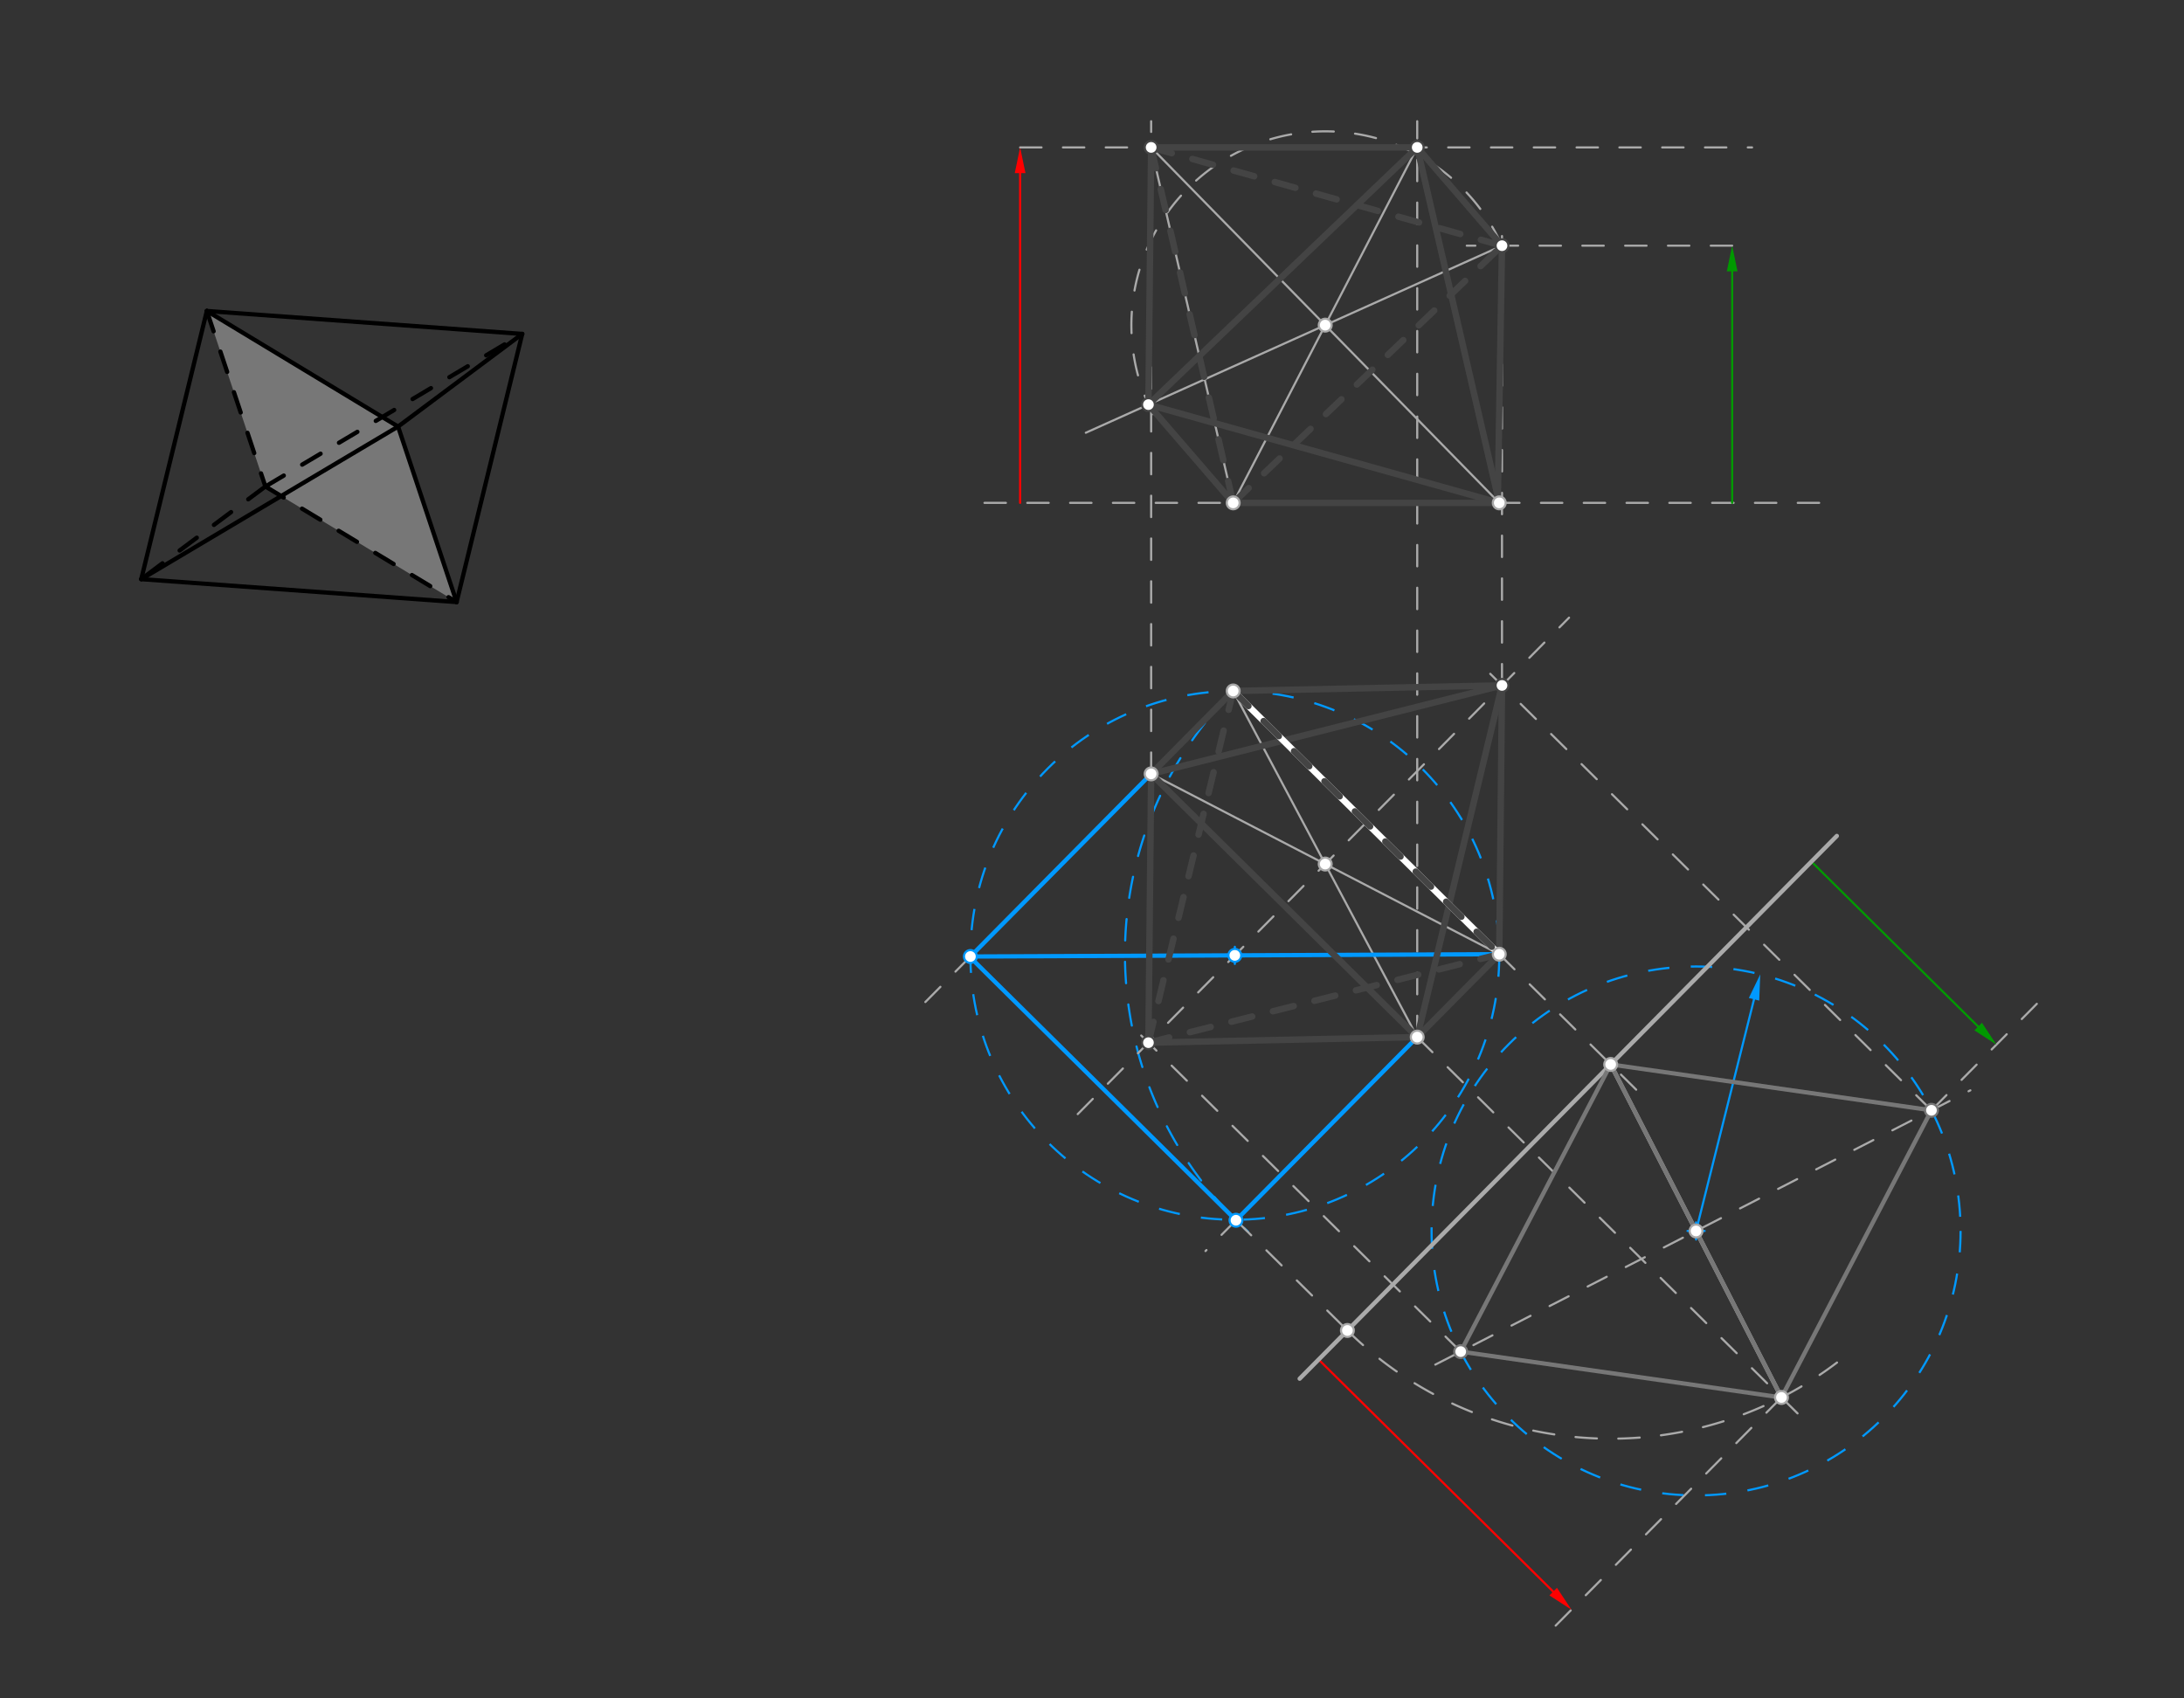 <svg xmlns="http://www.w3.org/2000/svg" class="svg--816" height="100%" preserveAspectRatio="xMidYMid meet" viewBox="0 0 1020.472 793.701" width="100%"><rect x="0" y="0" width="1020.472" height="793.701" fill="#333333" stroke="none"/><defs><marker id="marker-arrow" markerHeight="16" markerUnits="userSpaceOnUse" markerWidth="24" orient="auto-start-reverse" refX="24" refY="4" viewBox="0 0 24 8"><path d="M 0 0 L 24 4 L 0 8 z" stroke="inherit"></path></marker></defs><g class="aux-layer--949"><g class="element--733"><g fill="#bbbbbb" opacity="0.5"><path d="M 96.645 145.335 L 186 199.35 L 213.35 281.35 L 124 227.35 L 96.645 145.335 Z" stroke="none"></path></g></g><g class="element--733"><line stroke="#aaaaaa" stroke-dasharray="10" stroke-linecap="round" stroke-width="1" x1="662.196" x2="563.263" y1="484.668" y2="584.65"></line></g><g class="element--733"><path d="M 576.208 322.91 A 174.898 174.898 0 0 0 583.067 575.509" fill="none" stroke="#0099ff" stroke-dasharray="10" stroke-linecap="round" stroke-width="1"></path></g><g class="element--733"><line stroke="#aaaaaa" stroke-dasharray="10" stroke-linecap="round" stroke-width="1" x1="537.874" x2="431.998" y1="361.651" y2="468.65"></line></g><g class="element--733"><line stroke="#aaaaaa" stroke-dasharray="10" stroke-linecap="round" stroke-width="1" x1="700.53" x2="764.65" y1="445.927" y2="509.373"></line></g><g class="element--733"><line stroke="#aaaaaa" stroke-dasharray="10" stroke-linecap="round" stroke-width="1" x1="577.513" x2="632.65" y1="570.249" y2="624.807"></line></g><g class="element--733"><path d="M 629.571 621.76 A 174.898 174.898 0 0 0 860.723 634.901" fill="none" stroke="#aaaaaa" stroke-dasharray="10" stroke-linecap="round" stroke-width="1"></path></g><g class="element--733"><line stroke="#aaaaaa" stroke-dasharray="10" stroke-linecap="round" stroke-width="1" x1="662.196" x2="844.65" y1="484.668" y2="665.207"></line></g><g class="element--733"><g class="center--a87"><line x1="572.975" y1="446.463" x2="580.975" y2="446.463" stroke="#0099ff" stroke-width="1" stroke-linecap="round"></line><line x1="576.975" y1="442.463" x2="576.975" y2="450.463" stroke="#0099ff" stroke-width="1" stroke-linecap="round"></line><circle class="hit--87b" cx="576.975" cy="446.463" r="4" stroke="none" fill="transparent"></circle></g><circle cx="576.975" cy="446.463" fill="none" r="123.556" stroke="#0099ff" stroke-dasharray="10" stroke-width="1"></circle></g><g class="element--733"><line stroke="#0099ff" stroke-dasharray="none" stroke-linecap="round" stroke-width="1" x1="792.487" x2="819.563" y1="575.255" y2="466.999"></line><path d="M822.475,455.357 l12,2.5 l0,-5 z" fill="#0099ff" stroke="#0099ff" stroke-width="0" transform="rotate(104.043, 822.475, 455.357)"></path></g><g class="element--733"><g class="center--a87"><line x1="788.487" y1="575.255" x2="796.487" y2="575.255" stroke="#0099ff" stroke-width="1" stroke-linecap="round"></line><line x1="792.487" y1="571.255" x2="792.487" y2="579.255" stroke="#0099ff" stroke-width="1" stroke-linecap="round"></line><circle class="hit--87b" cx="792.487" cy="575.255" r="4" stroke="none" fill="transparent"></circle></g><circle cx="792.487" cy="575.255" fill="none" r="123.591" stroke="#0099ff" stroke-dasharray="10" stroke-width="1"></circle></g><g class="element--733"><line stroke="#aaaaaa" stroke-dasharray="10" stroke-linecap="round" stroke-width="1" x1="670.65" x2="920.65" y1="637.723" y2="509.542"></line></g><g class="element--733"><line stroke="#aaaaaa" stroke-dasharray="none" stroke-linecap="round" stroke-width="1" x1="576.208" x2="662.196" y1="322.91" y2="484.668"></line></g><g class="element--733"><line stroke="#aaaaaa" stroke-dasharray="none" stroke-linecap="round" stroke-width="1" x1="537.874" x2="700.53" y1="361.651" y2="445.927"></line></g><g class="element--733"><line stroke="#aaaaaa" stroke-dasharray="10" stroke-linecap="round" stroke-width="1" x1="503.567" x2="733.132" y1="520.65" y2="288.65"></line></g><g class="element--733"><line stroke="#aaaaaa" stroke-dasharray="10" stroke-linecap="round" stroke-width="1" x1="902.464" x2="692.65" y1="518.867" y2="311.255"></line></g><g class="element--733"><line stroke="#aaaaaa" stroke-dasharray="10" stroke-linecap="round" stroke-width="1" x1="682.509" x2="528" y1="631.643" y2="478.755"></line></g><g class="element--733"><line stroke="#aaaaaa" stroke-dasharray="10" stroke-linecap="round" stroke-width="1" x1="460" x2="852" y1="235" y2="235"></line></g><g class="element--733"><line stroke="#aaaaaa" stroke-dasharray="10" stroke-linecap="round" stroke-width="1" x1="832.385" x2="721.977" y1="653.071" y2="764.65"></line></g><g class="element--733"><line stroke="#ff0000" stroke-dasharray="none" stroke-linecap="round" stroke-width="1" x1="616.124" x2="725.725" y1="635.35" y2="743.801"></line><path d="M734.255,752.242 l12,2.5 l0,-5 z" fill="#ff0000" stroke="#ff0000" stroke-width="0" transform="rotate(224.698, 734.255, 752.242)"></path></g><g class="element--733"><line stroke="#ff0000" stroke-dasharray="none" stroke-linecap="round" stroke-width="1" x1="476.65" x2="476.65" y1="235" y2="80.89"></line><path d="M476.65,68.89 l12,2.5 l0,-5 z" fill="#ff0000" stroke="#ff0000" stroke-width="0" transform="rotate(90, 476.65, 68.89)"></path></g><g class="element--733"><line stroke="#aaaaaa" stroke-dasharray="10" stroke-linecap="round" stroke-width="1" x1="476.65" x2="818.65" y1="68.89" y2="68.89"></line></g><g class="element--733"><line stroke="#aaaaaa" stroke-dasharray="10" stroke-linecap="round" stroke-width="1" x1="662.196" x2="662.196" y1="484.668" y2="56.65"></line></g><g class="element--733"><line stroke="#aaaaaa" stroke-dasharray="10" stroke-linecap="round" stroke-width="1" x1="537.874" x2="537.874" y1="361.651" y2="56.65"></line></g><g class="element--733"><line stroke="#aaaaaa" stroke-dasharray="none" stroke-linecap="round" stroke-width="1" x1="576.208" x2="537.874" y1="235" y2="68.89"></line></g><g class="element--733"><line stroke="#aaaaaa" stroke-dasharray="none" stroke-linecap="round" stroke-width="1" x1="662.196" x2="700.53" y1="68.89" y2="235"></line></g><g class="element--733"><line stroke="#aaaaaa" stroke-dasharray="none" stroke-linecap="round" stroke-width="1" x1="537.874" x2="700.53" y1="68.89" y2="235"></line></g><g class="element--733"><line stroke="#aaaaaa" stroke-dasharray="none" stroke-linecap="round" stroke-width="1" x1="662.196" x2="576.208" y1="68.89" y2="235"></line></g><g class="element--733"><line stroke="#aaaaaa" stroke-dasharray="10" stroke-linecap="round" stroke-width="1" x1="902.464" x2="954.133" y1="518.867" y2="466.65"></line></g><g class="element--733"><line stroke="#009900" stroke-dasharray="none" stroke-linecap="round" stroke-width="1" x1="847.35" x2="924.294" y1="403.608" y2="479.745"></line><path d="M932.824,488.185 l12,2.5 l0,-5 z" fill="#009900" stroke="#009900" stroke-width="0" transform="rotate(224.698, 932.824, 488.185)"></path></g><g class="element--733"><line stroke="#009900" stroke-dasharray="none" stroke-linecap="round" stroke-width="1" x1="809.35" x2="809.35" y1="235" y2="126.811"></line><path d="M809.35,114.811 l12,2.5 l0,-5 z" fill="#009900" stroke="#009900" stroke-width="0" transform="rotate(90, 809.35, 114.811)"></path></g><g class="element--733"><line stroke="#aaaaaa" stroke-dasharray="10" stroke-linecap="round" stroke-width="1" x1="809.35" x2="685.35" y1="114.811" y2="114.811"></line></g><g class="element--733"><line stroke="#aaaaaa" stroke-dasharray="10" stroke-linecap="round" stroke-width="1" x1="701.803" x2="701.803" y1="320.312" y2="100.65"></line></g><g class="element--733"><line stroke="#aaaaaa" stroke-dasharray="none" stroke-linecap="round" stroke-width="1" x1="701.803" x2="507.35" y1="114.811" y2="202.229"></line></g><g class="element--733"><path d="M 701.803 114.811 A 90.564 90.564 0 1 0 538.742 193.514" fill="none" stroke="#aaaaaa" stroke-dasharray="10" stroke-linecap="round" stroke-width="1"></path></g></g><g class="main-layer--75a"><g class="element--733"><line stroke="#000000" stroke-dasharray="none" stroke-linecap="round" stroke-width="2" x1="213.35" x2="186" y1="281.35" y2="199.35"></line></g><g class="element--733"><line stroke="#000000" stroke-dasharray="none" stroke-linecap="round" stroke-width="2" x1="96.645" x2="186" y1="145.335" y2="199.35"></line></g><g class="element--733"><line stroke="#000000" stroke-dasharray="none" stroke-linecap="round" stroke-width="2" x1="96.645" x2="66" y1="145.335" y2="270.65"></line></g><g class="element--733"><line stroke="#000000" stroke-dasharray="none" stroke-linecap="round" stroke-width="2" x1="66" x2="186" y1="270.65" y2="199.35"></line></g><g class="element--733"><line stroke="#000000" stroke-dasharray="none" stroke-linecap="round" stroke-width="2" x1="66" x2="213.35" y1="270.65" y2="281.35"></line></g><g class="element--733"><line stroke="#000000" stroke-dasharray="10" stroke-linecap="round" stroke-width="2" x1="124" x2="66" y1="227.35" y2="270.65"></line></g><g class="element--733"><line stroke="#000000" stroke-dasharray="10" stroke-linecap="round" stroke-width="2" x1="96.645" x2="124" y1="145.335" y2="227.35"></line></g><g class="element--733"><line stroke="#000000" stroke-dasharray="10" stroke-linecap="round" stroke-width="2" x1="124" x2="213.35" y1="227.35" y2="281.35"></line></g><g class="element--733"><line stroke="#000000" stroke-dasharray="none" stroke-linecap="round" stroke-width="2" x1="96.645" x2="244.006" y1="145.335" y2="156.047"></line></g><g class="element--733"><line stroke="#000000" stroke-dasharray="none" stroke-linecap="round" stroke-width="2" x1="244.006" x2="186" y1="156.047" y2="199.35"></line></g><g class="element--733"><line stroke="#000000" stroke-dasharray="none" stroke-linecap="round" stroke-width="2" x1="244.006" x2="213.35" y1="156.047" y2="281.35"></line></g><g class="element--733"><line stroke="#000000" stroke-dasharray="10" stroke-linecap="round" stroke-width="2" x1="124" x2="244.006" y1="227.35" y2="156.047"></line></g><g class="element--733"><line stroke="#aaaaaa" stroke-dasharray="none" stroke-linecap="round" stroke-width="2" x1="576.208" x2="700.53" y1="322.91" y2="445.927"></line></g><g class="element--733"><line stroke="#aaaaaa" stroke-dasharray="none" stroke-linecap="round" stroke-width="2" x1="576.208" x2="700.53" y1="235" y2="235"></line></g><g class="element--733"><line stroke="#aaaaaa" stroke-dasharray="none" stroke-linecap="round" stroke-width="2" x1="576.208" x2="537.874" y1="322.91" y2="361.651"></line></g><g class="element--733"><line stroke="#aaaaaa" stroke-dasharray="none" stroke-linecap="round" stroke-width="2" x1="662.196" x2="700.53" y1="484.668" y2="445.927"></line></g><g class="element--733"><line stroke="#aaaaaa" stroke-dasharray="none" stroke-linecap="round" stroke-width="2" x1="537.874" x2="662.196" y1="361.651" y2="484.668"></line></g><g class="element--733"><line stroke="#0099ff" stroke-dasharray="none" stroke-linecap="round" stroke-width="2" x1="576.208" x2="700.53" y1="322.91" y2="445.927"></line></g><g class="element--733"><line stroke="#0099ff" stroke-dasharray="none" stroke-linecap="round" stroke-width="2" x1="577.513" x2="453.191" y1="570.249" y2="447.232"></line></g><g class="element--733"><line stroke="#0099ff" stroke-dasharray="none" stroke-linecap="round" stroke-width="2" x1="576.208" x2="453.42" y1="322.91" y2="447"></line></g><g class="element--733"><line stroke="#0099ff" stroke-dasharray="none" stroke-linecap="round" stroke-width="2" x1="700.53" x2="577.513" y1="445.927" y2="570.249"></line></g><g class="element--733"><line stroke="#0099ff" stroke-dasharray="none" stroke-linecap="round" stroke-width="2" x1="453.42" x2="700.53" y1="447" y2="445.927"></line></g><g class="element--733"><line stroke="#aaaaaa" stroke-dasharray="none" stroke-linecap="round" stroke-width="2" x1="607.268" x2="858.255" y1="644.3" y2="390.65"></line></g><g class="element--733"><line stroke="#aaaaaa" stroke-dasharray="none" stroke-linecap="round" stroke-width="2" x1="752.588" x2="832.385" y1="497.438" y2="653.071"></line></g><g class="element--733"><line stroke="#777777" stroke-dasharray="none" stroke-linecap="round" stroke-width="2" x1="902.464" x2="752.588" y1="518.867" y2="497.438"></line></g><g class="element--733"><line stroke="#777777" stroke-dasharray="none" stroke-linecap="round" stroke-width="2" x1="902.464" x2="832.385" y1="518.867" y2="653.071"></line></g><g class="element--733"><line stroke="#777777" stroke-dasharray="none" stroke-linecap="round" stroke-width="2" x1="752.588" x2="682.509" y1="497.438" y2="631.643"></line></g><g class="element--733"><line stroke="#777777" stroke-dasharray="none" stroke-linecap="round" stroke-width="2" x1="682.509" x2="832.385" y1="631.643" y2="653.071"></line></g><g class="element--733"><line stroke="#777777" stroke-dasharray="none" stroke-linecap="round" stroke-width="2" x1="752.588" x2="832.385" y1="497.438" y2="653.071"></line></g><g class="element--733"><line stroke="#444444" stroke-dasharray="none" stroke-linecap="round" stroke-width="3" x1="576.208" x2="701.803" y1="322.91" y2="320.312"></line></g><g class="element--733"><line stroke="#444444" stroke-dasharray="none" stroke-linecap="round" stroke-width="3" x1="701.803" x2="700.53" y1="320.312" y2="445.927"></line></g><g class="element--733"><line stroke="#444444" stroke-dasharray="none" stroke-linecap="round" stroke-width="3" x1="700.53" x2="662.196" y1="445.927" y2="484.668"></line></g><g class="element--733"><line stroke="#444444" stroke-dasharray="none" stroke-linecap="round" stroke-width="3" x1="662.196" x2="701.803" y1="484.668" y2="320.312"></line></g><g class="element--733"><line stroke="#444444" stroke-dasharray="none" stroke-linecap="round" stroke-width="3" x1="701.803" x2="537.874" y1="320.312" y2="361.651"></line></g><g class="element--733"><line stroke="#444444" stroke-dasharray="none" stroke-linecap="round" stroke-width="3" x1="537.874" x2="576.208" y1="361.651" y2="322.91"></line></g><g class="element--733"><line stroke="#444444" stroke-dasharray="none" stroke-linecap="round" stroke-width="3" x1="537.874" x2="662.196" y1="361.651" y2="484.668"></line></g><g class="element--733"><line stroke="#444444" stroke-dasharray="none" stroke-linecap="round" stroke-width="3" x1="537.874" x2="536.601" y1="361.651" y2="487.266"></line></g><g class="element--733"><line stroke="#444444" stroke-dasharray="none" stroke-linecap="round" stroke-width="3" x1="536.601" x2="662.196" y1="487.266" y2="484.668"></line></g><g class="element--733"><line stroke="#444444" stroke-dasharray="10" stroke-linecap="round" stroke-width="3" x1="536.601" x2="576.208" y1="487.266" y2="322.91"></line></g><g class="element--733"><line stroke="#444444" stroke-dasharray="10" stroke-linecap="round" stroke-width="3" x1="536.601" x2="700.53" y1="487.266" y2="445.927"></line></g><g class="element--733"><line stroke="#ffffff" stroke-dasharray="none" stroke-linecap="round" stroke-width="3" x1="576.208" x2="700.53" y1="322.91" y2="445.927"></line></g><g class="element--733"><line stroke="#444444" stroke-dasharray="10" stroke-linecap="round" stroke-width="3" x1="576.208" x2="700.53" y1="322.91" y2="445.927"></line></g><g class="element--733"><line stroke="#444444" stroke-dasharray="none" stroke-linecap="round" stroke-width="3" x1="537.874" x2="662.196" y1="68.89" y2="68.89"></line></g><g class="element--733"><line stroke="#444444" stroke-dasharray="none" stroke-linecap="round" stroke-width="3" x1="701.803" x2="662.196" y1="114.811" y2="68.89"></line></g><g class="element--733"><line stroke="#444444" stroke-dasharray="none" stroke-linecap="round" stroke-width="3" x1="662.196" x2="700.53" y1="68.89" y2="235"></line></g><g class="element--733"><line stroke="#444444" stroke-dasharray="none" stroke-linecap="round" stroke-width="3" x1="699.8" x2="701.803" y1="236.45" y2="114.811"></line></g><g class="element--733"><line stroke="#444444" stroke-dasharray="none" stroke-linecap="round" stroke-width="3" x1="700.53" x2="536.601" y1="235" y2="189.079"></line></g><g class="element--733"><line stroke="#444444" stroke-dasharray="none" stroke-linecap="round" stroke-width="3" x1="536.601" x2="662.196" y1="189.079" y2="68.89"></line></g><g class="element--733"><line stroke="#444444" stroke-dasharray="none" stroke-linecap="round" stroke-width="3" x1="537.874" x2="536.601" y1="68.89" y2="189.079"></line></g><g class="element--733"><line stroke="#444444" stroke-dasharray="none" stroke-linecap="round" stroke-width="3" x1="536.601" x2="576.208" y1="189.079" y2="235"></line></g><g class="element--733"><line stroke="#444444" stroke-dasharray="none" stroke-linecap="round" stroke-width="3" x1="576.208" x2="700.53" y1="235" y2="235"></line></g><g class="element--733"><line stroke="#444444" stroke-dasharray="10" stroke-linecap="round" stroke-width="3" x1="537.874" x2="576.208" y1="68.89" y2="235"></line></g><g class="element--733"><line stroke="#444444" stroke-dasharray="10" stroke-linecap="round" stroke-width="3" x1="537.874" x2="701.803" y1="68.89" y2="114.811"></line></g><g class="element--733"><line stroke="#444444" stroke-dasharray="10" stroke-linecap="round" stroke-width="3" x1="576.208" x2="701.803" y1="235" y2="114.811"></line></g><g class="element--733"><circle cx="576.208" cy="322.91" r="3" stroke="#aaaaaa" stroke-width="1" fill="#ffffff"></circle>}</g><g class="element--733"><circle cx="700.53" cy="445.927" r="3" stroke="#aaaaaa" stroke-width="1" fill="#ffffff"></circle>}</g><g class="element--733"><circle cx="576.208" cy="235" r="3" stroke="#aaaaaa" stroke-width="1" fill="#ffffff"></circle>}</g><g class="element--733"><circle cx="700.53" cy="235" r="3" stroke="#aaaaaa" stroke-width="1" fill="#ffffff"></circle>}</g><g class="element--733"><circle cx="537.874" cy="361.651" r="3" stroke="#aaaaaa" stroke-width="1" fill="#ffffff"></circle>}</g><g class="element--733"><circle cx="662.196" cy="484.668" r="3" stroke="#aaaaaa" stroke-width="1" fill="#ffffff"></circle>}</g><g class="element--733"><circle cx="577.513" cy="570.249" r="3" stroke="#0099ff" stroke-width="1" fill="#ffffff"></circle>}</g><g class="element--733"><circle cx="453.42" cy="447" r="3" stroke="#0099ff" stroke-width="1" fill="#ffffff"></circle>}</g><g class="element--733"><circle cx="752.588" cy="497.438" r="3" stroke="#aaaaaa" stroke-width="1" fill="#ffffff"></circle>}</g><g class="element--733"><circle cx="629.571" cy="621.76" r="3" stroke="#aaaaaa" stroke-width="1" fill="#ffffff"></circle>}</g><g class="element--733"><circle cx="832.385" cy="653.071" r="3" stroke="#aaaaaa" stroke-width="1" fill="#ffffff"></circle>}</g><g class="element--733"><circle cx="576.975" cy="446.463" r="3" stroke="#0099ff" stroke-width="1" fill="#ffffff"></circle>}</g><g class="element--733"><circle cx="792.487" cy="575.255" r="3" stroke="#aaaaaa" stroke-width="1" fill="#ffffff"></circle>}</g><g class="element--733"><circle cx="902.464" cy="518.867" r="3" stroke="#777777" stroke-width="1" fill="#ffffff"></circle>}</g><g class="element--733"><circle cx="682.509" cy="631.643" r="3" stroke="#777777" stroke-width="1" fill="#ffffff"></circle>}</g><g class="element--733"><circle cx="619.202" cy="403.789" r="3" stroke="#aaaaaa" stroke-width="1" fill="#ffffff"></circle>}</g><g class="element--733"><circle cx="701.803" cy="320.312" r="3" stroke="#444444" stroke-width="1" fill="#ffffff"></circle>}</g><g class="element--733"><circle cx="536.601" cy="487.266" r="3" stroke="#444444" stroke-width="1" fill="#ffffff"></circle>}</g><g class="element--733"><circle cx="662.196" cy="68.89" r="3" stroke="#444444" stroke-width="1" fill="#ffffff"></circle>}</g><g class="element--733"><circle cx="537.874" cy="68.89" r="3" stroke="#444444" stroke-width="1" fill="#ffffff"></circle>}</g><g class="element--733"><circle cx="619.202" cy="151.945" r="3" stroke="#aaaaaa" stroke-width="1" fill="#ffffff"></circle>}</g><g class="element--733"><circle cx="701.803" cy="114.811" r="3" stroke="#444444" stroke-width="1" fill="#ffffff"></circle>}</g><g class="element--733"><circle cx="536.601" cy="189.079" r="3" stroke="#444444" stroke-width="1" fill="#ffffff"></circle>}</g></g><g class="snaps-layer--ac6"></g><g class="temp-layer--52d"></g></svg>